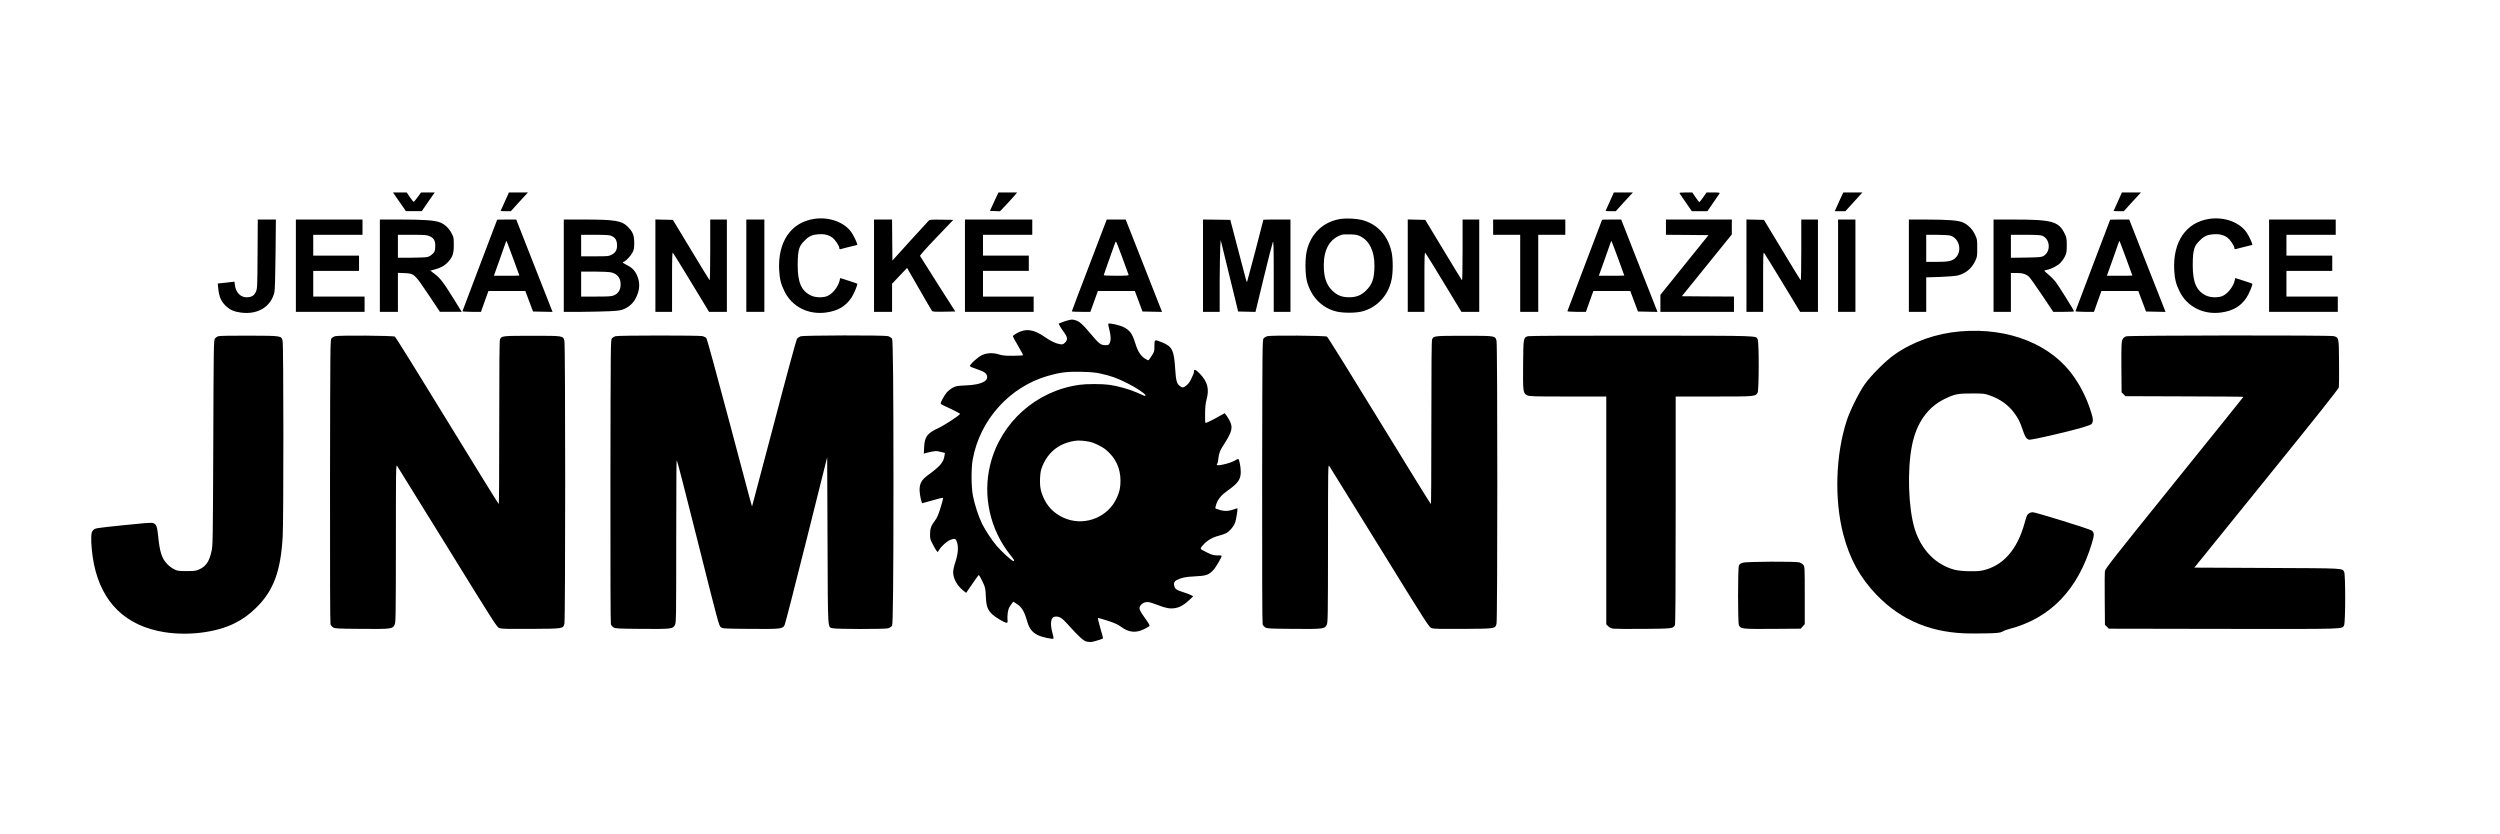 <?xml version="1.0" encoding="UTF-8"?>
<svg id="Vrstva_1" xmlns="http://www.w3.org/2000/svg" version="1.1" viewBox="0 0 3602 1201">
  <!-- Generator: Adobe Illustrator 29.3.1, SVG Export Plug-In . SVG Version: 2.1.0 Build 151)  -->
  <path d="M572.9,287c3.8,5.4,8,11.5,9.4,13.5l2.5,3.7h23c0,.1,2.1-3.2,2.1-3.2,1.2-1.7,5.4-7.8,9.3-13.5l7.2-10.2h-19.7l-4.8,6.5c-2.6,3.5-5.1,6.7-5.6,7s-3-2.6-5.6-6.5l-4.7-7h-19.8l6.7,9.7Z"/>
  <path d="M731.8,280.5c-.7,1.8-3.4,7.7-5.9,13.2-2.5,5.4-4.6,10-4.6,10.2s3.3.4,7.4.4h7.3l9.3-10.3c5.2-5.6,10.7-11.7,12.4-13.5l3-3.2h-27.5l-1.4,3.2Z"/>
  <path d="M1432.4,290.5l-6.1,13.3,7.3.3,7.2.3,9.3-9.8c5.1-5.4,10.6-11.5,12.3-13.6l3.1-3.7h-26.9l-6.2,13.2Z"/>
  <path d="M2323.8,280.5c-.7,1.8-3.4,7.7-5.9,13.2-2.5,5.4-4.6,10-4.6,10.2s3.3.4,7.4.4h7.3l9.3-10.3c5.2-5.6,10.7-11.7,12.4-13.5l3-3.2h-27.5l-1.4,3.2Z"/>
  <path d="M2419.9,278.5c.4.7,4.5,6.8,9.2,13.5l8.5,12.3h22.4l8.4-12.2c4.6-6.7,8.8-12.8,9.2-13.5.6-1-1.2-1.3-9-1.3h-9.8l-4.9,7c-2.7,3.9-5.2,7-5.5,7s-2.8-3.2-5.4-7l-4.8-7h-9.5c-7.3,0-9.4.3-8.8,1.2Z"/>
  <path d="M2649.6,290.8l-6.1,13.5h15.3l12.3-13.5,12.3-13.5h-27.6c0,.1-6.2,13.5-6.2,13.5Z"/>
  <path d="M3055.8,280.5c-.7,1.8-3.4,7.7-5.9,13.2-2.5,5.4-4.6,10-4.6,10.2s3.3.4,7.4.4h7.3l9.3-10.3c5.2-5.6,10.7-11.7,12.4-13.5l3-3.2h-27.5l-1.4,3.2Z"/>
  <path d="M1172.8,315.4c-33.2,5.1-52.2,33-50.2,73.4.7,13.3,2.5,20.4,7.7,31,10.7,22,34.1,33.9,59.6,30.5,17.2-2.3,28.4-8.8,36.9-21.5,3.7-5.6,9.3-19.1,8.3-20.1-.3-.2-6-2.2-12.6-4.3l-12-3.8-.6,2.9c-1.9,9.7-11.3,21.2-19.4,23.6-6.7,2-16,1.5-21.8-1.2-13.9-6.5-19.4-18.7-19.4-43.6s2.8-28.5,10.7-36.3c5.6-5.7,10.7-7.9,19-8.5,8.6-.6,14.8.9,20.3,4.9,3.9,2.9,10,11.9,10,15s1.6,1.3,12.7-1.3c7.1-1.6,12.9-3.1,13.1-3.2.8-.8-4.4-12.3-7.9-17.5-10.1-15.2-32.5-23.4-54.4-20Z"/>
  <path d="M1932.5,315.3c-25.6,3.6-44.2,21.1-49.9,47-2.4,11.3-2.2,33.2.5,43.3,6.1,22.4,21.7,38.3,42.8,43.3,9.1,2.2,26.7,2.2,35.8,0,21.7-5.2,38.4-22.8,43.2-45.6,2.3-10.6,2.3-30.3,0-40.5-5.4-23.8-20.6-40.1-42.7-45.9-7.5-1.9-21.8-2.7-29.7-1.6ZM1959.5,340.2c13.4,6.5,20.8,21.4,20.8,42.1s-3.9,28-11.9,36.1c-7.2,7.1-14.1,9.9-24.6,9.9s-17.4-2.8-24.6-9.9c-8.4-8.5-11.9-19.2-11.9-36.5.1-23.1,9-38.2,26-43.7,1.4-.5,6.8-.7,12-.5,7.4.2,10.5.7,14.2,2.5Z"/>
  <path d="M3182.8,315.4c-33.2,5.1-52.2,33-50.2,73.4.7,13.3,2.5,20.4,7.7,31,10.7,22,34.1,33.9,59.6,30.5,17.2-2.3,28.4-8.8,36.9-21.5,3.7-5.6,9.3-19.1,8.3-20.1-.3-.2-6-2.2-12.6-4.3l-12-3.8-.6,2.9c-1.9,9.7-11.3,21.2-19.4,23.6-6.7,2-16,1.5-21.8-1.2-13.9-6.5-19.4-18.7-19.4-43.6s2.8-28.5,10.7-36.3c5.6-5.7,10.7-7.9,19-8.5,8.6-.6,14.8.9,20.3,4.9,3.9,2.9,10,11.9,10,15s1.6,1.3,12.7-1.3c7.1-1.6,12.9-3.1,13.1-3.2.8-.8-4.4-12.3-7.9-17.5-10.1-15.2-32.5-23.4-54.4-20Z"/>
  <path d="M371.1,366c-.3,48.6-.4,49.9-2.5,54.5-2.6,5.7-6.3,7.8-13.6,7.8s-14.9-5.6-16.5-17.1l-.7-5.4-12,1.4-12.1,1.3.7,6.7c1.2,12.5,4.3,19.4,11.4,26,5.9,5.4,11.3,7.8,20.9,9.1,24.6,3.5,43.9-8.3,48.7-29.5.7-3.1,1.3-23.5,1.6-54.8l.5-49.7h-26.1l-.3,49.7Z"/>
  <path d="M426.3,382.8v66.5h99v-22h-74v-37h66v-22h-66v-30h71v-22h-96v66.5Z"/>
  <path d="M547.3,382.8v66.5h26v-56.2l9.5.4c14,.6,14.4,1,34.5,31l16.5,24.7h15.7c0,.1,15.7.1,15.7.1l-9.1-14.8c-17.4-28.1-21.7-33.8-30.7-40.5l-5.4-4,7.4-2.1c8.9-2.6,13.4-5.2,18.4-10.7,6.4-7.1,8-11.9,8-23.9s-.3-11.2-2.7-16.2c-3.6-7.7-10.1-14-17.2-16.7-8-3-23.3-4.1-57.3-4.1h-29.3v66.5ZM619,340.3c6.3,2.8,8.5,6.9,8.1,15.3-.3,6.2-.7,7-3.9,10.3-2.1,2.1-5.2,3.9-7.5,4.4-2.1.5-12.6,1-23.1,1h-19.3v-33h20.8c18.2,0,21.2.3,24.9,2Z"/>
  <path d="M716.3,316.6c0,.2-11.2,29.8-25,65.7-13.7,35.9-25,65.7-25,66.1s6,.9,13.4.9h13.3l5.3-15,5.4-15h53.2l5.5,14.7,5.6,14.8,14.1.3,14,.3-5.2-13.3c-2.9-7.3-14.6-37.3-26.2-66.5l-20.9-53.3h-13.7c-7.6,0-13.8.2-13.8.3ZM739.7,373.3c4.7,12.8,8.6,23.5,8.6,23.7s-8.3.3-18.4.3h-18.3l8.8-24.6c4.9-13.6,8.9-24.9,8.9-25.3.1-1.7,2.6,4.4,10.4,25.9Z"/>
  <path d="M812.3,382.8v66.5h25.3c13.8-.1,32.2-.5,40.8-.9,13.5-.7,16.3-1.2,21.1-3.3,7.4-3.4,12.9-8.5,16.5-15.5,6.2-11.7,6.6-23.4,1.2-34.2-3.2-6.5-7.6-10.5-15.2-14.2-5.1-2.5-5.7-3.4-2.9-4.3,3-1,10-8.6,12.4-13.5,1.9-3.8,2.3-6.3,2.3-13.6,0-10.5-2-15.7-8.7-22.5-9.1-9.4-18.1-11-65-11h-27.8v66.5ZM880.6,339.7c5.6,2.4,8,5.9,8.4,12.4.5,7.3-1.8,11.8-7.7,14.9-4.1,2.2-5.4,2.3-24.2,2.3h-19.8v-31h20c14.8,0,20.9.4,23.3,1.4ZM880.3,392.4c9.7,2.1,14.7,9,13.8,19.4-.5,6.5-3.7,11.1-9.2,13.6-3.6,1.6-6.8,1.9-25.8,1.9h-21.8v-36h19c10.4,0,21.2.5,24,1.1Z"/>
  <path d="M944.3,382.8v66.5h24v-43.2c0-36.3.2-43,1.3-41.8.8.8,12.8,20.3,26.7,43.2l25.3,41.8h25.7v-133h-24v44.2c0,27.8-.4,43.8-.9,43.3s-12.7-20.4-26.9-44l-26-43-12.6-.3-12.6-.3v66.6Z"/>
  <path d="M1075.3,382.8v66.5h26v-133h-26v66.5Z"/>
  <path d="M1259.3,382.8v66.5h26v-40.5l10.8-11.4,10.8-11.4,17.3,30.1c9.5,16.6,17.8,30.8,18.5,31.7.9,1.3,3.6,1.5,17.4,1.3l16.3-.3-25.1-39.3c-13.8-21.7-25.4-40-25.7-40.7-.3-.9,8.9-11.3,23.7-26.7l24.2-25.3-16.8-.3c-14.8-.2-16.9-.1-18.7,1.5-1,1-13.2,14.3-27.1,29.6l-25.1,27.8-.3-29.5-.2-29.6h-26v66.5Z"/>
  <path d="M1390.3,382.8v66.5h99v-22h-73v-37h66v-22h-66v-30h71v-22h-97v66.5Z"/>
  <path d="M1569.5,382.1c-13.9,36.1-25.2,66.1-25.2,66.5s6,.7,13.4.7h13.3l5.4-15,5.4-15h53.3l5.5,14.7,5.5,14.8,14.1.3,14.1.3-1.3-3.3c-.7-1.8-12.5-31.8-26.2-66.6l-24.9-63.2h-27.3l-25.1,65.8ZM1617.2,371.6c4.6,12.7,8.6,23.8,8.9,24.4.3,1-3.6,1.3-17.7,1.3s-18.1-.4-18.1-.9,10.1-29.2,16.5-46.9c.2-.6.8-1.2,1.2-1.2s4.6,10.5,9.2,23.3Z"/>
  <path d="M1733.3,382.8v66.5h24v-42.8c.2-23.5.5-46.8.9-51.7l.6-9,6.2,25.5c3.5,14,9.1,37.2,12.6,51.5l6.3,26,12.5.3,12.5.3,11.8-48.8c6.5-26.8,12.5-50.2,13.2-51.8,1-2.5,1.3,5.7,1.3,48.7v51.8h24.1v-133h-19.5c-10.7,0-19.5.1-19.5.3,0,1.1-23.1,89.1-23.5,89.5-.7.7-.5,1.4-12.8-45.8l-11.4-43.5-19.7-.3-19.6-.2v66.5Z"/>
  <path d="M2028.3,382.8v66.5h24v-43.2c0-36.3.2-43,1.3-41.8.8.8,12.8,20.3,26.7,43.2l25.3,41.8h25.7v-133h-24v44.2c0,27.8-.4,43.8-.9,43.3s-12.7-20.4-26.9-44l-26-43-12.6-.3-12.6-.3v66.6Z"/>
  <path d="M2151.3,327.3v11h39v111h26v-111h39v-22h-104v11Z"/>
  <path d="M2308.3,316.6c0,.2-11.2,29.8-25,65.7-13.7,35.9-25,65.7-25,66.1s6,.9,13.4.9h13.3l5.3-15,5.4-15h53.2l5.5,14.7,5.6,14.8,14.1.3,14,.3-5.2-13.3c-2.9-7.3-14.6-37.3-26.2-66.5l-20.9-53.3h-13.7c-7.6,0-13.8.2-13.8.3ZM2331.7,373.3c4.7,12.8,8.6,23.5,8.6,23.7s-8.3.3-18.4.3h-18.3l8.8-24.6c4.9-13.6,8.9-24.9,8.9-25.3.1-1.7,2.6,4.4,10.4,25.9Z"/>
  <path d="M2400.3,327.3v11l30.6.2,30.7.3-34.7,43-34.6,43v24.5h106v-22l-37.5-.2-37.6-.3,36-44.5,36-44.5v-10.8c.1,0,.1-10.7.1-10.7h-95v11Z"/>
  <path d="M2516.3,382.8v66.5h24v-43.2c0-36.3.2-43,1.3-41.8.8.8,12.8,20.3,26.7,43.2l25.3,41.8h25.7v-133h-24v44.2c0,27.8-.4,43.8-.9,43.3s-12.7-20.4-26.9-44l-26-43-12.6-.3-12.6-.3v66.6Z"/>
  <path d="M2648.3,382.8v66.5h25v-133h-25v66.5Z"/>
  <path d="M2750.3,382.8v66.5h25v-49.7l19.8-.6c10.8-.4,22.2-1.3,25.3-2,11.4-2.8,20.2-9.9,25.3-20.6,3-6.3,3.1-7.2,3.1-19.1s-.1-12.8-3.2-19.2c-3.7-7.9-9.9-14.2-17.1-17.5-6.7-3.1-20.6-4.2-53.9-4.3h-24.3v66.5ZM2809.8,339.4c14.1,3.9,17.9,24.4,6.3,33.3-5,3.7-10,4.6-26,4.6h-14.8v-39h15.3c8.3,0,17,.5,19.2,1.1Z"/>
  <path d="M2872.3,382.8v66.5h25v-56h8c9,0,13.8,1.5,18.4,5.8,1.5,1.5,10,13.4,18.7,26.4l15.9,23.8h15c8.3,0,15-.3,15-.7,0-1.4-22.8-37.9-27-43.1-2.5-3.1-7-7.6-10-10-3-2.5-5.6-4.8-5.8-5.3-.2-.4,1.5-1,3.6-1.4,6-1,15.2-5.8,19.6-10.1,2.1-2.2,5.1-6.4,6.5-9.4,2.3-4.8,2.6-6.7,2.6-16s-.2-11-3.3-17.2c-8.4-17.1-18.2-19.8-73.4-19.8h-28.8v66.5ZM2942.6,339.7c11.6,4.9,12.5,23.3,1.4,29.3-2.7,1.5-6.4,1.8-24.9,2.1l-21.8.3v-33.1h21c15.6,0,21.9.4,24.3,1.4Z"/>
  <path d="M3040.3,316.6c0,.2-11.2,29.8-25,65.7-13.7,35.9-25,65.7-25,66.1s6,.9,13.4.9h13.3l5.3-15,5.4-15h53.2l5.5,14.7,5.6,14.8,14.1.3,14,.3-5.2-13.3c-2.9-7.3-14.6-37.3-26.2-66.5l-20.9-53.3h-13.7c-7.6,0-13.8.2-13.8.3ZM3063.7,373.3c4.7,12.8,8.6,23.5,8.6,23.7s-8.3.3-18.4.3h-18.3l8.8-24.6c4.9-13.6,8.9-24.9,8.9-25.3.1-1.7,2.6,4.4,10.4,25.9Z"/>
  <path d="M3269.3,382.8v66.5h99v-22h-74v-37h66v-22h-66v-30h71v-22h-96v66.5Z"/>
  <path d="M1537.8,461.8c-2.7.7-6.7,2.1-8.8,3l-3.7,1.5,1.6,3.3c.9,1.7,3.6,5.8,6,9,5.4,7.3,5.8,11,1.5,15.1-2.6,2.5-3.5,2.8-7.3,2.2-5.7-.9-13.7-4.6-21.2-10-16.3-11.6-28.1-13.1-41.3-5.6-2.9,1.7-5.3,3.5-5.3,4.1s3.4,6.9,7.6,14c4.2,7.2,7.4,13.2,7.1,13.5s-6.7.6-14.4.7c-11,.1-15-.3-19.8-1.8-8.9-2.8-17.7-2.5-24.8.8-6.2,2.8-18.2,13.8-17.5,16,.2.6,4.9,2.7,10.4,4.4,11.1,3.7,14.4,6.3,14.4,11.7s-8.7,10.6-29.5,11.5c-14.1.7-15.3.9-20.4,3.6-2.9,1.6-6.8,4.8-8.6,7-3.1,3.8-8.5,13.5-8.5,15.3s6.3,3.9,14,7.7c7.7,3.7,14,7.1,14,7.5,0,1.6-22.8,16.6-31.3,20.5-16,7.3-19.8,12.4-20.5,27.4l-.5,9.4,2.4-.7c6.6-1.9,15.1-3.4,17.1-2.9,1.3.2,4.2.9,6.6,1.5l4.3,1.1-.6,4.1c-1.5,9.6-6.1,15-24.1,28.1-8.9,6.5-11.8,11.9-11.8,21.4.1,3.6.9,9.4,1.8,12.8l1.8,6.1,8.7-2.4c18.1-5.1,21-5.8,21.6-5.3.3.3-1.3,6.6-3.6,14-3.1,10.2-5.1,14.6-8,18.5-5.6,7.3-7.2,11.8-7.2,19.7s.6,7.8,3.6,14c2,3.9,4.5,8.3,5.5,9.6l1.9,2.3,2.1-3.3c3.3-5.3,11.3-12.5,16-14.3,6.9-2.6,7.8-2.3,9.8,3.6,2.3,7,1.4,16.7-2.5,28.6-1.8,5.3-3.1,11.3-3.1,14.2,0,9.4,5.7,19.6,14.9,26.9l3.8,3,8.9-12.9c4.8-7.2,9.1-13,9.4-13s2.6,4.2,5.1,9.2c4.3,9.1,4.4,9.6,5,21.8.7,14.8,2.4,19.4,9.9,26.4,4.2,3.9,17.3,11.6,19.9,11.6s1.1-3.9,1.3-8.8c.4-9,1.7-13.1,6.1-18.6l2.4-3,3.5,2.2c8.6,5.3,12.2,11.1,16.7,26.9,2.8,9.7,7,15,15.1,19.1,6,2.9,21.3,6.3,22.7,4.9.2-.3-.5-3.9-1.6-7.9-3.8-13.4-2.4-23,3.4-23.6,6.3-.8,10,1.4,18.7,11.1,16,17.8,22.2,23.4,26.8,24.7,2.4.6,5.9.9,7.9.5,5.1-.9,16.1-4.5,16.1-5.3s-1.8-7-4-14.6c-2.2-7.7-3.7-14.2-3.5-14.5.3-.3,6.7,1.5,14.1,3.9,10.3,3.4,14.9,5.5,19.2,8.7,11.2,8.4,21.7,9.4,33.8,3.2,3.5-1.7,6.8-3.7,7.3-4.3.6-.7-1.4-4.4-6-10.6-8.7-12-9.8-15-7-18.9,2.6-3.6,7.1-5.5,11.9-4.8,2,.2,8,2.1,13.2,4.2,11.6,4.5,17.8,5.6,25,4.3,6.9-1.2,12.9-4.7,20.2-11.6l5.7-5.4-3.7-1.9c-2-1.1-7.3-3-11.8-4.4-8.5-2.6-10.8-4.3-11.9-8.7-1-3.7.2-6.6,3.3-8.2,7.1-3.6,13.1-4.9,26.7-5.5,16-.8,19.4-1.9,26.1-8.8,3.7-3.7,13.1-19.9,12.2-20.8s-3.3-.5-6.8-.6c-5.2-.2-7.9-1-14-4.1-11.4-5.7-11-4.9-5.7-11.1,5.4-6.2,13.1-10.7,22.6-13.2,3.6-.9,8.1-2.5,10.2-3.5,5.1-2.6,11.5-10.2,13.3-15.8,1.4-4.1,3.8-19.3,3.2-19.9s-3,.7-6.5,1.7c-8.8,2.8-14.2,2.4-24.8-1.5-.9-.3-.6-2.1.9-6.7,2.4-7.1,7.5-13.1,16.3-19.3,14.7-10.3,18.8-16,18.9-26.5.1-7.1-2.2-19-3.6-19s-3.2,1.3-6.1,2.9c-4.5,2.5-17.7,6.1-22.4,6.1s-1.4-1-.8-5.3c1.5-12.4,2.6-15.5,8.7-24.8,11.9-18.5,13.3-24.5,7.8-34.8-1.7-3.1-3.9-6.6-5-7.8l-1.8-2.3-6.4,3.6c-8.9,5.1-19.6,10.4-20.8,10.4s-1-4.8-1-13,.5-14.7,2.1-20.7c4.2-15.2,1.4-25.7-9.7-37.2-5.8-6-8.4-7-8.4-3.5s-1.4,4.9-3.1,9c-2.2,5.3-4.3,8.4-7.2,10.9-4.7,4.1-6.4,4.3-10.2,1.3-4.4-3.4-5.5-7.8-6.6-24.7-1.7-27-4.3-32.2-18.8-38.1-11-4.5-11.1-4.5-11.1,4.8s-.3,8.2-3.7,14.1c-2.1,3.5-4.3,6.5-5,6.8-.6.2-3.3-1.2-6.1-3.1-5.9-4.3-9.8-11.1-13.6-23.7-3.5-11.5-7.6-16.8-16-20.9-6-3-20.7-6.2-22.1-4.9-.3.3.4,4.1,1.5,8.4,2.4,9.4,2.5,15.6.5,19.5-1.3,2.6-2.1,3-5.5,3-7.6,0-9.4-1.4-24.2-19.1-9.3-11.1-14.1-15.3-19.9-16.9-4.2-1.2-5.2-1.2-11.4.5ZM1585.4,538.2c14.9,3.2,24.3,6.6,38.4,13.7,12.9,6.4,26.5,15.4,26.5,17.5s-1.4,1-12.7-4c-10.4-4.6-28-9.5-39.6-11-10.1-1.4-32.4-1.4-42.4,0-62.5,8.5-113.7,54.1-128.8,114.8-11.3,45.3-.3,94.2,29.3,131,5.4,6.7,6.1,8.1,3.9,8.1s-17.7-14.4-23.7-21.5c-7.1-8.3-16.4-22.3-21.2-31.9s-11.1-28.5-13.4-41.1c-2.4-13.5-2.5-39.4-.1-52.3,10.5-56.8,53-104,108.1-119.9,17.8-5.1,27.4-6.3,47.6-5.9,13.9.3,20.9.9,28.1,2.5ZM1569.8,636.5c6.9,1.4,18.1,6.9,23.8,11.7,13.8,11.5,20.7,26.3,20.8,44.2,0,9.9-1.2,15.8-5.3,24.8-12,27-43.7,40.5-71.9,30.7-14.5-5.1-26-15-32.4-28.1-5.3-10.7-6.8-18.1-6.3-30.5.4-8.5,1-11.8,3.3-17.5,8.6-21.3,25.4-34,49-36.9,4-.5,12.8.3,19,1.6Z"/>
  <path d="M2825,477.4c-35.2,2.9-68.8,14.7-95.7,33.7-12.2,8.5-33.6,29.9-42.3,42.2-8.4,11.8-21.4,38-26.1,52.3-16.2,49.6-18.2,113.8-5.1,164.3,9.3,35.4,24.1,62.4,48,87.2,36,37.4,80.8,55.6,136.5,55.6s36.5-1.7,54.4-6.4c59.6-15.4,99.5-56.9,119.5-124.4,3.4-11.3,3.3-14.1-.2-17.4-2.4-2.1-80.8-26.4-85.3-26.5-3.4,0-6.9,2-8.2,4.7-.6,1.1-2.2,6.3-3.6,11.4-10.7,38.5-31.4,61.6-60.9,67.9-9,1.9-31.3,1.2-40.2-1.2-26.9-7.3-47.6-28.5-57-58.5-9.3-29.9-11.1-85.3-3.9-121,6.5-32.1,22.5-54.6,46.9-66.5,14.3-7,19.3-8,39.5-7.9,16.5,0,17.9.1,25.5,2.8,14.7,5.1,26.4,13.4,34.9,24.7,6.1,8.1,8.9,13.6,12.7,25.2,3.3,9.7,4.9,12.4,8.7,13.8,1.6.6,12.7-1.6,40.5-8.1q48.1-11.4,50.1-14.6c2.3-3.4,2.3-6.6-.3-15.2-5.6-18.5-13.7-35.7-24.4-51.4-32.1-47.4-93.9-72.5-164-66.7Z"/>
  <path d="M314.6,484.4c-1.8.5-4.1,2.2-5,3.6-1.7,2.5-1.8,11.8-2.3,150.3-.6,145-.6,147.7-2.7,156.6-3.4,14.6-7.8,21-17.8,25.6-4.4,2-6.6,2.3-18,2.3s-13.3-.2-18.3-2.8c-2.9-1.5-7.1-4.7-9.3-7-8-8.2-11-17.4-13.3-40.3-1.5-14.9-2.7-17.8-7.9-19.2-2.3-.7-14.7.3-43,3.3-39.3,4.1-39.9,4.2-42.5,6.8-2.2,2.3-2.7,3.7-3,9.7-.5,8.7,1.2,26.2,3.8,39.2,11.4,55.9,45.9,89.4,101.5,98.3,34.3,5.5,74.6.5,100.8-12.6,12.3-6.1,21.5-12.7,31.8-22.9,24.7-24.3,35-52.1,37.9-101.9,1.4-23.2,1.3-277.5-.1-282.4-2-7.3-1.2-7.2-47.9-7.4-24.1-.1-42.9.2-44.7.8Z"/>
  <path d="M482.7,484.4c-1.7.5-3.9,1.8-5,3-1.9,2.1-1.9,6.6-2.2,205.9-.1,128.8.1,204.8.7,206.4.6,1.4,2.2,3.3,3.8,4.3,2.5,1.6,6.1,1.8,40.8,2.1,43,.3,44.8.1,47.7-5.8,1.7-3.3,1.8-11,1.9-117.5,0-107.5.1-113.9,1.7-111.6.9,1.3,33.7,54.2,72.8,117.5,69.3,112.3,71.1,115.1,74.9,116.4,3,1,13.6,1.2,45.5,1,46.7-.3,45.9-.2,47.9-7.5,1.5-5.3,1.5-402.3,0-407.6-2-7.3-1.4-7.2-45.9-7.2s-44.6.2-46.9,5.1c-.8,1.8-1.1,34.8-1.1,119.9s-.3,117.5-.7,117.5-33.8-54-74.2-120c-40.4-66.1-74.3-120.6-75.5-121.3-2.6-1.5-81.4-2.1-86.2-.6Z"/>
  <path d="M886.7,484.4c-1.7.5-3.9,1.8-5,3-1.9,2.1-1.9,6.6-2.2,205.9-.1,128.8.1,204.8.7,206.4.6,1.4,2.2,3.3,3.8,4.3,2.5,1.6,6.1,1.8,40.8,2.1,43,.3,44.8.1,47.7-5.8,1.7-3.3,1.8-11.1,1.8-120.3s.4-116.7.9-116.7,14.3,53.6,30.7,119.2c28.7,114.3,30,119.2,32.7,121.2,2.8,2,4.1,2.1,42.6,2.4,43.9.3,46.2.1,49.2-5.3.9-1.7,15.1-56.8,31.5-122.5l29.9-119.5.5,120c.6,134.5-.1,124.3,7.7,126.4,5,1.4,74.5,1.4,79.5.1,2-.6,4.6-2.2,5.8-3.7q2-2.6,2-206.8t-2-206.8c-1.2-1.5-3.8-3.1-5.8-3.7-5.5-1.5-121.6-1.3-126.1.3-1.9.7-4.2,2.3-5.2,3.7-.9,1.4-15.8,56-32.9,121.5-17.2,65.4-31.4,119.2-31.6,119.4-.5.6,1.1,6.4-32.8-121.3-19.1-71.8-32.2-119.6-33.2-120.7-.9-1.1-3.3-2.3-5.3-2.9-4.5-1.2-121.3-1.2-125.7.1Z"/>
  <path d="M1825.7,484.4c-1.7.5-3.9,1.8-5,3-1.9,2.1-1.9,6.6-2.2,205.9-.1,128.8.1,204.8.7,206.4.6,1.4,2.2,3.3,3.8,4.3,2.5,1.6,6.1,1.8,40.8,2.1,43,.3,44.8.1,47.7-5.8,1.7-3.3,1.8-11,1.9-117.5,0-107.5.1-113.9,1.7-111.6.9,1.3,33.7,54.2,72.8,117.5,69.3,112.3,71.1,115.1,74.9,116.4,3,1,13.6,1.2,45.5,1,46.7-.3,45.9-.2,47.9-7.5,1.5-5.3,1.5-402.3,0-407.6-2-7.3-1.4-7.2-45.9-7.2s-44.6.2-46.9,5.1c-.8,1.8-1.1,34.8-1.1,119.9s-.3,117.5-.7,117.5-33.8-54-74.2-120c-40.4-66.1-74.3-120.6-75.5-121.3-2.6-1.5-81.4-2.1-86.2-.6Z"/>
  <path d="M2201.6,484.4c-6.7,1.9-6.8,2.4-7.1,40.9-.3,39.2-.1,41.3,5.8,44.2,3.2,1.6,8.2,1.8,58.8,1.8h55.2v328.2l2.8,2.8c1.9,1.9,4.4,3,7.3,3.5,2.4.3,22,.5,43.4.3,41.8-.3,43.1-.5,45.4-5.5.8-1.7,1.1-48.2,1.1-165.8v-163.5h55.1c60.1,0,59.9,0,63-5.7,2-3.7,2.1-72.8.1-76.4-3.1-5.8,8.1-5.4-166.7-5.6-98.4-.1-162.3.2-164.2.8Z"/>
  <path d="M3063.3,484.6c-2.4.8-4.1,2.3-5.3,4.7s-1.7,6.7-1.5,39.7l.3,36.3,2.8,2.7,2.7,2.8,85,.3c46.8.1,85,.4,85,.7s-44.8,55.9-99.5,123.7c-86.3,107-99.5,123.8-100,127.3-.4,2.2-.5,20.5-.3,40.7l.3,36.8,2.8,2.7,2.7,2.8,165.6.3c181.4.2,170.2.6,173.5-5.5,2-3.7,2.1-72.8.1-76.4-3-5.7,3-5.4-110.8-5.9l-105.1-.5,103.8-128.3c74.6-92.2,104-129.2,104.4-131.5.3-1.8.5-17.9.3-35.8-.3-36.6-.2-35.8-7.7-37.9-5.6-1.5-294.5-1.2-299.1.3Z"/>
  <path d="M2511,810.8c-4.3,1.5-4,1.3-5.6,4.2-1.6,3.1-1.6,82.2,0,85.7,2.5,5.5,4.1,5.7,48.5,5.4l40.6-.3,2.9-3.3,2.9-3.2v-41.4c0-40.1-.1-41.4-2-43.9-1.2-1.5-3.8-3.1-5.8-3.7-5.9-1.6-76.8-1.3-81.5.5Z"/>
</svg>